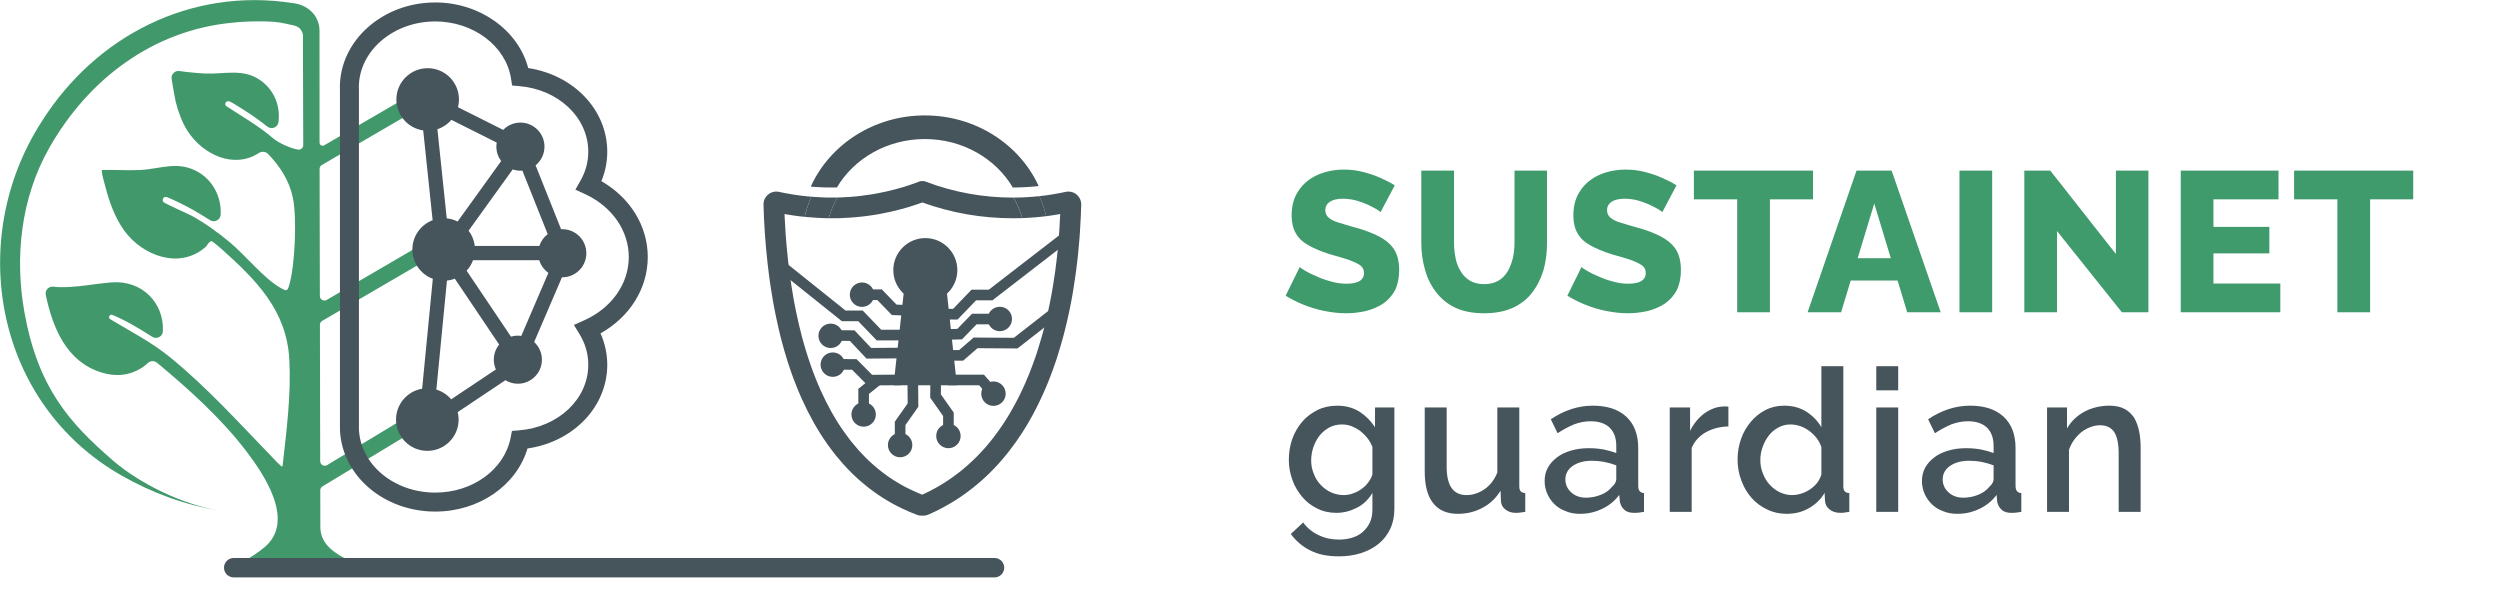 <?xml version="1.0" encoding="UTF-8" standalone="no"?>
<!-- Created with Inkscape (http://www.inkscape.org/) -->

<svg
   version="1.1"
   id="svg1"
   width="1202.492"
   height="289.907"
   viewBox="0 0 1202.492 289.907"
   xmlns="http://www.w3.org/2000/svg"
   xmlns:svg="http://www.w3.org/2000/svg">
  <defs
     id="defs1">
    <clipPath
       clipPathUnits="userSpaceOnUse"
       id="clipPath5">
      <path
         d="M 0,217.43 H 901.869 V 0.06 L 0,0.06 Z"
         transform="translate(-150.349,-69.209)"
         id="path5" />
    </clipPath>
  </defs>
  <g
     id="g1">
    <g
       id="group-MC1">
      <path
         id="path2"
         d="m 40.676,-45.796 c -1.441,-0.926 -3.164,-1.793 -5.109,-2.66 -1.945,-0.867 -4.031,-1.582 -6.258,-2.156 -2.238,-0.574 -4.535,-0.867 -6.984,-0.867 -3.387,0 -6.551,0.645 -9.434,1.875 -2.883,1.289 -5.191,3.164 -6.844,5.613 -1.723,2.449 -2.59,5.473 -2.59,9.07 0,2.52 0.504,4.688 1.512,6.41 0.938,1.723 2.449,3.164 4.535,4.324 2.016,1.148 4.605,2.227 7.699,3.234 2.379,0.645 4.535,1.301 6.41,1.875 1.805,0.645 3.316,1.289 4.395,2.016 1.078,0.715 1.582,1.723 1.582,2.953 0,1.219 -0.504,2.086 -1.512,2.801 -1.078,0.656 -2.66,1.008 -4.816,1.008 -1.945,0 -3.82,-0.281 -5.766,-0.855 -1.945,-0.504 -3.668,-1.16 -5.18,-1.875 -1.594,-0.645 -2.883,-1.301 -3.961,-1.945 -1.078,-0.645 -1.734,-1.078 -1.945,-1.371 l -5.109,10.371 c 2.016,1.219 4.242,2.379 6.621,3.316 2.379,0.938 4.898,1.723 7.559,2.227 2.59,0.504 5.109,0.797 7.629,0.797 2.449,0 4.828,-0.293 7.125,-0.797 2.238,-0.574 4.324,-1.441 6.199,-2.66 1.793,-1.23 3.234,-2.812 4.324,-4.828 1.008,-2.086 1.512,-4.465 1.512,-7.266 0,-3.176 -0.656,-5.695 -1.875,-7.57 -1.301,-1.934 -3.176,-3.445 -5.543,-4.676 -2.379,-1.219 -5.262,-2.297 -8.496,-3.164 -2.309,-0.645 -4.254,-1.23 -5.836,-1.734 -1.582,-0.434 -2.812,-1.078 -3.598,-1.723 -0.867,-0.727 -1.301,-1.582 -1.301,-2.742 0,-1.359 0.574,-2.367 1.664,-3.094 1.078,-0.715 2.66,-1.078 4.676,-1.078 1.512,0 3.094,0.211 4.605,0.574 1.512,0.434 2.953,0.938 4.254,1.512 1.219,0.574 2.297,1.16 3.234,1.664 0.867,0.574 1.371,0.926 1.512,1.078 z M 83.23,-1.582 c 2.812,-1.301 5.191,-3.094 6.984,-5.473 1.805,-2.309 3.176,-5.039 4.102,-8.062 0.867,-3.023 1.301,-6.34 1.301,-9.938 v -26.062 H 83.886 v 26.062 c 0,1.875 -0.223,3.738 -0.586,5.473 -0.422,1.793 -1.078,3.387 -1.863,4.816 -0.867,1.441 -2.016,2.602 -3.387,3.387 -1.371,0.797 -3.094,1.23 -5.109,1.23 -2.016,0 -3.75,-0.434 -5.121,-1.23 -1.359,-0.855 -2.52,-1.945 -3.305,-3.305 -0.867,-1.371 -1.512,-2.953 -1.875,-4.758 -0.363,-1.723 -0.574,-3.598 -0.574,-5.613 v -26.062 h -11.812 v 26.062 c 0,3.316 0.434,6.551 1.301,9.574 0.797,3.023 2.156,5.766 3.961,8.133 1.793,2.379 4.102,4.324 6.984,5.695 2.883,1.359 6.34,2.016 10.441,2.016 3.961,0 7.418,-0.656 10.289,-1.945 z m 59.109,-44.215 c -1.441,-0.926 -3.164,-1.793 -5.109,-2.66 -1.945,-0.867 -4.031,-1.582 -6.258,-2.156 -2.238,-0.574 -4.535,-0.867 -6.984,-0.867 -3.387,0 -6.551,0.645 -9.434,1.875 -2.883,1.289 -5.191,3.164 -6.844,5.613 -1.723,2.449 -2.59,5.473 -2.59,9.07 0,2.52 0.504,4.688 1.512,6.41 0.938,1.723 2.449,3.164 4.535,4.324 2.016,1.148 4.605,2.227 7.699,3.234 2.379,0.645 4.535,1.301 6.41,1.875 1.805,0.645 3.316,1.289 4.395,2.016 1.078,0.715 1.582,1.723 1.582,2.953 0,1.219 -0.504,2.086 -1.512,2.801 -1.078,0.656 -2.66,1.008 -4.816,1.008 -1.945,0 -3.82,-0.281 -5.766,-0.855 -1.945,-0.504 -3.668,-1.16 -5.18,-1.875 -1.594,-0.645 -2.883,-1.301 -3.961,-1.945 -1.078,-0.645 -1.734,-1.078 -1.945,-1.371 l -5.109,10.371 c 2.016,1.219 4.242,2.379 6.621,3.316 2.379,0.938 4.898,1.723 7.559,2.227 2.59,0.504 5.109,0.797 7.629,0.797 2.449,0 4.828,-0.293 7.125,-0.797 2.238,-0.574 4.324,-1.441 6.199,-2.66 1.793,-1.23 3.234,-2.812 4.324,-4.828 1.008,-2.086 1.512,-4.465 1.512,-7.266 0,-3.176 -0.656,-5.695 -1.875,-7.57 -1.301,-1.934 -3.176,-3.445 -5.543,-4.676 -2.379,-1.219 -5.262,-2.297 -8.496,-3.164 -2.309,-0.645 -4.254,-1.23 -5.836,-1.734 -1.582,-0.434 -2.812,-1.078 -3.598,-1.723 -0.867,-0.727 -1.301,-1.582 -1.301,-2.742 0,-1.359 0.574,-2.367 1.664,-3.094 1.078,-0.715 2.66,-1.078 4.676,-1.078 1.512,0 3.094,0.211 4.605,0.574 1.512,0.434 2.953,0.938 4.254,1.512 1.219,0.574 2.297,1.16 3.234,1.664 0.867,0.574 1.371,0.926 1.512,1.078 z m 49.257,-5.32 h -42.984 v 10.359 h 15.621 V 4.84375e-4 h 11.812 V -40.757 h 15.551 z M 189.645,4.84375e-4 h 12.094 L 205.196,-11.449 h 16.922 l 3.457,11.449 h 12.094 L 219.961,-51.117 h -12.668 z m 18.07,-19.512 5.977,-19.723 5.977,19.723 z M 256.242,4.84375e-4 V -51.117 H 244.442 V 4.84375e-4 Z m 46.802,0 h 9.574 V -51.117 h -11.73 v 30.094 l -23.684,-30.094 h -9.363 V 4.84375e-4 h 11.801 V -29.308 Z M 336.091,-10.371 v -10.863 h 20.168 v -9.586 h -20.168 v -9.938 h 23.473 V -51.117 H 324.29 V 4.84375e-4 h 35.93 V -10.371 Z m 72.079,-40.746 h -42.984 v 10.359 h 15.621 V 4.84375e-4 h 11.812 V -40.757 h 15.551 z m 0,0"
         style="fill:#3f9a6c;fill-opacity:1;fill-rule:nonzero;stroke:none"
         aria-label="SUSTAINET"
         transform="matrix(1.333,0,0,1.333,616.656,150.195)" />
      <path
         id="path3"
         d="m 27.07,-1.511 c 2.379,-1.219 4.172,-3.023 5.543,-5.332 v 5.766 c 0,1.945 -0.281,3.598 -0.938,4.969 -0.645,1.371 -1.582,2.52 -2.66,3.457 -1.078,0.938 -2.379,1.582 -3.82,2.016 -1.512,0.434 -3.023,0.645 -4.676,0.645 -2.59,0 -5.039,-0.504 -7.277,-1.582 C 10.945,7.348 9.07,5.836 7.629,3.821 L 3.164,7.993 c 1.875,2.52 4.184,4.535 6.984,5.906 2.742,1.441 6.199,2.156 10.371,2.156 2.812,0 5.473,-0.363 7.922,-1.148 2.449,-0.797 4.605,-1.875 6.41,-3.387 1.793,-1.441 3.164,-3.234 4.172,-5.332 1.008,-2.086 1.512,-4.535 1.512,-7.266 V -37.652 h -6.984 v 7.125 c -1.512,-2.309 -3.387,-4.172 -5.613,-5.613 -2.309,-1.441 -4.969,-2.168 -7.992,-2.168 -2.59,0 -4.969,0.504 -7.055,1.512 -2.168,1.09 -4.031,2.449 -5.543,4.184 -1.512,1.793 -2.742,3.809 -3.609,6.188 -0.855,2.379 -1.289,4.969 -1.289,7.629 0,2.52 0.434,4.969 1.289,7.277 0.797,2.309 2.027,4.324 3.539,6.117 1.512,1.805 3.305,3.176 5.391,4.184 2.098,1.078 4.465,1.582 6.984,1.582 2.59,0 5.039,-0.656 7.418,-1.875 z M 17.637,-7.054 C 16.195,-7.699 14.977,-8.636 13.899,-9.796 c -1.078,-1.078 -1.875,-2.438 -2.449,-3.961 -0.645,-1.512 -0.938,-3.094 -0.938,-4.816 0,-1.652 0.293,-3.246 0.797,-4.758 0.504,-1.512 1.289,-2.953 2.227,-4.172 0.938,-1.219 2.156,-2.156 3.527,-2.953 1.371,-0.715 2.883,-1.078 4.605,-1.078 1.09,0 2.238,0.211 3.316,0.574 1.078,0.434 2.156,1.008 3.164,1.734 0.938,0.715 1.805,1.582 2.59,2.52 0.797,1.008 1.371,2.086 1.875,3.305 v 9.867 c -0.281,1.008 -0.785,1.945 -1.441,2.812 -0.645,0.926 -1.441,1.723 -2.367,2.367 -0.938,0.727 -2.016,1.301 -3.105,1.664 -1.078,0.422 -2.227,0.645 -3.457,0.645 -1.652,0 -3.234,-0.363 -4.605,-1.008 z m 54.647,5.613 c 2.672,-1.371 4.898,-3.457 6.562,-6.188 l 0.141,3.738 c 0.07,1.23 0.574,2.238 1.582,3.023 1.008,0.797 2.227,1.23 3.668,1.23 0.504,0 1.008,0 1.512,-0.07 0.504,-0.082 1.23,-0.152 2.016,-0.293 V -6.773 c -0.785,-0.07 -1.359,-0.281 -1.652,-0.645 -0.363,-0.363 -0.504,-1.008 -0.504,-1.945 V -37.652 h -7.922 v 23.473 c -1.078,2.66 -2.66,4.676 -4.676,6.047 -2.016,1.359 -4.184,2.086 -6.41,2.086 -4.828,0 -7.195,-3.387 -7.195,-10.148 v -21.457 h -7.922 v 23.039 c 0,5.109 1.008,8.93 3.023,11.449 2.016,2.59 4.969,3.879 8.93,3.879 3.234,0 6.188,-0.715 8.848,-2.156 z m 43.21,0.363 c 2.438,-1.148 4.535,-2.812 6.188,-5.039 l 0.211,2.379 c 0.223,1.219 0.727,2.156 1.582,2.941 0.797,0.797 2.027,1.16 3.539,1.16 0.504,0 1.078,0 1.652,-0.07 0.504,-0.082 1.148,-0.152 1.945,-0.293 V -6.773 c -1.371,-0.07 -2.086,-0.926 -2.086,-2.59 V -22.968 c 0,-4.969 -1.441,-8.707 -4.324,-11.379 -2.883,-2.66 -6.914,-3.961 -12.094,-3.961 -5.262,0 -10.301,1.664 -15.129,4.898 l 2.449,5.039 c 2.098,-1.359 4.113,-2.449 6.047,-3.234 1.945,-0.727 3.891,-1.078 5.906,-1.078 2.953,0 5.262,0.785 6.844,2.297 1.582,1.582 2.379,3.75 2.379,6.551 v 2.602 c -1.371,-0.504 -2.953,-0.938 -4.688,-1.301 -1.723,-0.293 -3.457,-0.434 -5.25,-0.434 -2.379,0 -4.465,0.293 -6.41,0.867 -1.945,0.574 -3.668,1.371 -5.039,2.449 -1.441,1.078 -2.52,2.297 -3.316,3.738 -0.785,1.441 -1.148,3.023 -1.148,4.828 0,1.652 0.363,3.234 1.008,4.676 0.645,1.441 1.512,2.672 2.66,3.75 1.09,1.078 2.449,1.863 4.031,2.449 1.512,0.645 3.246,0.926 5.051,0.926 2.801,0 5.461,-0.574 7.992,-1.793 z m -11.168,-5.977 c -1.371,-1.23 -2.086,-2.812 -2.086,-4.676 0,-2.027 0.938,-3.68 2.73,-4.898 1.805,-1.23 4.113,-1.805 6.914,-1.805 1.441,0 2.953,0.141 4.465,0.434 1.512,0.293 2.883,0.715 4.254,1.219 v 4.969 c 0,0.938 -0.504,1.875 -1.512,2.742 -0.938,1.219 -2.309,2.227 -3.961,2.883 -1.734,0.715 -3.527,1.078 -5.473,1.078 -2.156,0 -3.961,-0.656 -5.332,-1.945 z m 56.739,-30.891 c -0.223,-0.07 -0.504,-0.07 -0.797,-0.07 -0.352,0 -0.715,0 -1.219,0 -2.379,0.141 -4.605,1.008 -6.703,2.52 -2.086,1.582 -3.809,3.668 -5.109,6.27 v -8.426 h -7.336 V 4.84375e-4 h 7.91 V -23.039 c 1.008,-2.449 2.742,-4.324 5.121,-5.684 2.367,-1.301 5.039,-2.016 8.133,-2.098 z m 29.013,36.645 c 2.379,-1.359 4.324,-3.164 5.695,-5.543 l 0.141,2.812 c 0.07,1.301 0.645,2.379 1.652,3.164 1.008,0.797 2.309,1.23 3.891,1.23 0.363,0 0.785,0 1.301,-0.07 0.504,-0.082 1.148,-0.152 1.934,-0.293 V -6.773 c -0.785,-0.07 -1.359,-0.281 -1.652,-0.645 -0.363,-0.363 -0.504,-1.008 -0.504,-1.945 V -52.558 h -7.922 v 22.031 c -1.289,-2.238 -3.094,-4.102 -5.402,-5.613 -2.297,-1.441 -4.969,-2.168 -7.992,-2.168 -2.438,0 -4.676,0.504 -6.691,1.512 -2.086,1.09 -3.82,2.449 -5.332,4.254 -1.512,1.805 -2.73,3.82 -3.527,6.117 -0.855,2.379 -1.289,4.828 -1.289,7.488 0,2.742 0.434,5.262 1.359,7.629 0.867,2.379 2.098,4.465 3.68,6.27 1.582,1.805 3.457,3.164 5.613,4.172 2.156,1.078 4.535,1.582 7.055,1.582 2.953,0 5.613,-0.645 7.992,-2.016 z m -10.441,-5.754 c -1.359,-0.645 -2.59,-1.582 -3.668,-2.742 -1.078,-1.148 -1.875,-2.52 -2.449,-4.031 -0.645,-1.512 -0.938,-3.164 -0.938,-4.887 0,-1.664 0.293,-3.246 0.867,-4.758 0.504,-1.512 1.289,-2.883 2.227,-4.102 0.938,-1.23 2.098,-2.156 3.457,-2.883 1.301,-0.715 2.742,-1.078 4.324,-1.078 1.148,0 2.309,0.211 3.457,0.574 1.078,0.363 2.156,0.938 3.164,1.652 1.008,0.727 1.945,1.594 2.742,2.602 0.785,1.008 1.359,2.086 1.793,3.305 v 9.867 c -0.281,1.078 -0.785,2.016 -1.441,2.953 -0.715,0.938 -1.582,1.723 -2.52,2.379 -0.938,0.645 -2.016,1.219 -3.164,1.582 -1.148,0.352 -2.309,0.574 -3.457,0.574 -1.582,0 -3.023,-0.363 -4.395,-1.008 z M 222.331,4.84375e-4 V -37.652 h -7.91 V 4.84375e-4 Z m 0,-43.852 v -8.707 h -7.91 v 8.707 z m 29.314,42.773 c 2.438,-1.148 4.535,-2.812 6.188,-5.039 l 0.211,2.379 c 0.223,1.219 0.727,2.156 1.582,2.941 0.797,0.797 2.027,1.16 3.539,1.16 0.504,0 1.078,0 1.652,-0.07 0.504,-0.082 1.148,-0.152 1.945,-0.293 V -6.773 c -1.371,-0.07 -2.086,-0.926 -2.086,-2.59 V -22.968 c 0,-4.969 -1.441,-8.707 -4.324,-11.379 -2.883,-2.66 -6.914,-3.961 -12.094,-3.961 -5.262,0 -10.301,1.664 -15.129,4.898 l 2.449,5.039 c 2.098,-1.359 4.113,-2.449 6.047,-3.234 1.945,-0.727 3.891,-1.078 5.906,-1.078 2.953,0 5.262,0.785 6.844,2.297 1.582,1.582 2.379,3.75 2.379,6.551 v 2.602 c -1.371,-0.504 -2.953,-0.938 -4.688,-1.301 -1.723,-0.293 -3.457,-0.434 -5.25,-0.434 -2.379,0 -4.465,0.293 -6.41,0.867 -1.945,0.574 -3.668,1.371 -5.039,2.449 -1.441,1.078 -2.52,2.297 -3.316,3.738 -0.785,1.441 -1.148,3.023 -1.148,4.828 0,1.652 0.363,3.234 1.008,4.676 0.645,1.441 1.512,2.672 2.66,3.75 1.09,1.078 2.449,1.863 4.031,2.449 1.512,0.645 3.246,0.926 5.051,0.926 2.801,0 5.461,-0.574 7.992,-1.793 z m -11.168,-5.977 c -1.371,-1.23 -2.086,-2.812 -2.086,-4.676 0,-2.027 0.938,-3.68 2.73,-4.898 1.805,-1.23 4.113,-1.805 6.914,-1.805 1.441,0 2.953,0.141 4.465,0.434 1.512,0.293 2.883,0.715 4.254,1.219 v 4.969 c 0,0.938 -0.504,1.875 -1.512,2.742 -0.938,1.219 -2.309,2.227 -3.961,2.883 -1.734,0.715 -3.527,1.078 -5.473,1.078 -2.156,0 -3.961,-0.656 -5.332,-1.945 z m 69.337,-15.914 c 0,-2.086 -0.141,-4.031 -0.504,-5.906 -0.363,-1.793 -0.938,-3.457 -1.723,-4.898 -0.867,-1.359 -2.016,-2.52 -3.457,-3.305 -1.441,-0.797 -3.316,-1.23 -5.543,-1.23 -3.316,0 -6.34,0.727 -9.082,2.168 -2.73,1.512 -4.816,3.527 -6.258,6.047 v -7.559 h -7.195 V 4.84375e-4 h 7.91 V -22.394 c 0.434,-1.289 1.09,-2.52 1.875,-3.598 0.797,-1.078 1.652,-2.016 2.66,-2.812 1.008,-0.785 2.098,-1.359 3.246,-1.793 1.148,-0.434 2.309,-0.645 3.457,-0.645 2.227,0 3.891,0.785 5.039,2.367 1.078,1.664 1.652,4.254 1.652,7.781 V 4.84375e-4 h 7.922 z m 0,0"
         style="fill:#46545c;fill-opacity:1;fill-rule:nonzero;stroke:none"
         aria-label="guardian"
         transform="matrix(1.333,0,0,1.333,616.656,246.195)" />
      <path
         id="path4"
         d="m 0,0 -32.352,-19.561 c -1.094,-0.661 -2.49,0.124 -2.493,1.402 l -0.102,49.203 c -10e-4,0.586 0.31,1.127 0.815,1.422 l 46.964,27.401 c 0.784,0.457 1.048,1.463 0.591,2.247 l -1.221,2.094 c -0.457,0.783 -1.463,1.048 -2.247,0.591 L -32.498,40.03 c -1.094,-0.638 -2.467,0.149 -2.47,1.415 l -0.095,45.862 c -10e-4,0.586 0.31,1.129 0.817,1.423 l 38.501,22.399 c 0.784,0.456 1.05,1.461 0.594,2.245 L 3.63,115.47 c -0.457,0.784 -1.462,1.049 -2.246,0.593 L -33.409,95.822 c -0.741,-0.431 -1.67,0.104 -1.67,0.961 l -0.013,38.921 c -0.012,0.533 0.04,1.089 0.005,1.669 -0.139,5.446 -4.459,9.272 -9.719,9.771 -36.536,5.713 -71.018,-11.689 -90.648,-42.924 -27.299,-42.487 -16.77,-101.677 29.09,-127.643 10.944,-6.197 22.867,-10.641 35.275,-12.535 -13.419,2.049 -29.003,9.815 -38.48,17.997 -15.948,13.767 -27.159,26.435 -32.023,53.666 -3.5,19.596 -1.351,41.054 9.001,59.222 14.126,24.881 37.477,42.389 65.963,45.134 4.04,0.458 8.095,0.534 12.161,0.461 4.616,-0.118 5.824,-0.505 10.234,-1.476 0.146,-0.028 0.694,-0.198 0.896,-0.299 1.634,-0.739 2.486,-2.479 2.275,-4.249 l -0.023,-0.782 0.115,-37.822 c 0.003,-1.048 -0.963,-1.825 -1.99,-1.615 -3.984,0.814 -7.693,3.032 -9.034,4.194 -5.002,4.334 -11.186,7.832 -16.714,11.475 -0.172,0.114 -0.309,0.283 -0.357,0.485 -0.169,0.726 0.357,1.367 1.201,1.316 0.904,-0.056 8.094,-4.867 9.391,-5.767 1.567,-1.088 3.064,-2.269 4.577,-3.427 1.513,-1.16 3.745,-0.261 3.99,1.63 0.738,5.715 -1.443,11.387 -6.279,14.933 -6.272,4.599 -13.024,2.313 -20.231,2.605 -2.135,0.087 -4.678,0.366 -6.837,0.586 -0.786,0.079 -1.579,0.186 -2.372,0.31 -1.654,0.258 -3.087,-1.167 -2.843,-2.823 0.481,-3.258 1.359,-7.782 1.498,-8.341 0.887,-3.562 2.301,-7.451 4.309,-10.535 5.545,-8.513 16.715,-13.728 25.694,-7.859 0.992,0.649 2.448,0.535 3.271,-0.319 4.321,-4.479 7.659,-9.564 8.981,-15.822 1.521,-7.202 0.78,-24.675 -1.371,-31.749 -0.681,-2.239 -1.171,-1.818 -2.961,-0.844 -5.916,3.216 -12.835,11.835 -18.361,16.465 -4.048,3.392 -9.166,7.086 -13.8,9.609 -1.455,0.792 -10.035,4.483 -10.334,5.087 -0.369,0.744 0.034,1.644 0.876,1.722 0.859,0.078 7.336,-3.281 8.601,-3.955 2.57,-1.368 5.024,-2.939 7.504,-4.459 1.61,-0.986 3.698,0.118 3.796,2.004 0.321,6.131 -2.615,12.214 -8.089,15.372 -7.308,4.215 -13.366,1.146 -20.962,0.739 -4.406,-0.236 -8.995,0.168 -13.422,-0.001 -0.428,-0.062 -0.455,0.169 -0.423,-0.428 0.071,-1.354 0.859,-3.91 1.226,-5.345 1.429,-5.578 3.451,-11.314 6.823,-16.014 6.569,-9.155 20.128,-14.283 29.49,-5.902 0.578,0.517 1.26,2.223 2.227,1.963 0.255,-0.068 2.908,-2.282 3.346,-2.675 12.47,-11.185 23.59,-22.132 24.558,-39.957 0.694,-12.774 -1.022,-25.762 -2.434,-38.412 -0.369,-0.493 -0.411,-0.094 -0.718,0.147 -0.981,0.774 -2.234,2.189 -3.147,3.133 -12.06,12.463 -23.441,25.129 -36.968,36.111 -6.582,5.345 -14.13,9.191 -21.36,13.551 -0.908,0.547 -0.214,1.946 0.768,1.546 4.875,-1.983 9.786,-4.974 14.384,-7.896 1.61,-1.024 3.75,0.056 3.846,1.961 0.51,10.194 -7.463,18.516 -18.465,17.675 -6.508,-0.498 -12.257,-1.886 -19.144,-1.722 -0.617,0.015 -1.251,0.093 -1.893,0.174 -1.702,0.214 -3.115,-1.322 -2.756,-3 2.524,-11.819 7.367,-23.913 19.875,-27.907 5.247,-1.676 10.291,-1.274 14.941,1.735 0.765,0.496 1.431,1.088 2.102,1.673 0.924,0.806 2.298,0.821 3.24,0.036 11.433,-9.527 22.961,-19.848 32.005,-31.658 6.72,-8.775 17.917,-25.361 6.866,-34.818 -2.277,-1.948 -4.996,-3.604 -7.647,-5.325 -2.184,-1.418 -1.179,-4.808 1.424,-4.808 h 35.994 c 2.721,0 3.624,3.648 1.214,4.912 -5.21,2.731 -10.737,5.709 -10.931,12.15 l -0.028,13.533 c -10e-4,0.576 0.299,1.111 0.793,1.409 L 2.954,-4.885 c 0.777,0.469 1.025,1.479 0.556,2.255 L 2.256,-0.555 C 1.786,0.221 0.776,0.47 0,0"
         style="fill:#41996b;fill-opacity:1;fill-rule:nonzero;stroke:none"
         transform="matrix(1.333,0,0,-1.333,200.465,197.628)"
         clip-path="url(#clipPath5)" />
      <path
         id="path6"
         d="m 0,0 c -0.406,0.059 -0.818,0.099 -1.24,0.099 -0.864,0 -1.697,-0.13 -2.485,-0.365 l -16.004,23.789 c 1.006,1.087 1.797,2.37 2.315,3.789 H 6.482 C 7.045,25.448 8.22,23.853 9.771,22.75 Z m -9.169,-12.108 -16.13,-10.782 c -1.391,1.638 -3.239,2.874 -5.349,3.509 l 3.82,39.33 c 0.995,0.104 1.946,0.346 2.846,0.691 L -7.991,-3.13 c -1.206,-1.49 -1.93,-3.386 -1.93,-5.452 0,-1.257 0.272,-2.447 0.752,-3.526 z m -16.054,90.062 16.36,-8.2 c -0.082,-0.477 -0.133,-0.965 -0.133,-1.466 0,-1.95 0.65,-3.743 1.735,-5.192 L -22.975,41.274 c -1.204,0.602 -2.525,1.003 -3.926,1.14 l -3.372,32.163 c 1.983,0.648 3.721,1.83 5.05,3.377 z M -3.105,60.073 c 0.877,-0.297 1.813,-0.466 2.79,-0.466 0.237,0 0.471,0.017 0.704,0.036 L 9.53,36.719 C 8.129,35.649 7.06,34.169 6.515,32.45 h -23.312 c -0.231,2.065 -1.025,3.956 -2.217,5.53 z M 14.79,38.506 c -0.146,0 -0.288,-0.014 -0.432,-0.022 l -9.2,23.069 c 1.956,1.592 3.208,4.017 3.208,6.735 0,4.795 -3.887,8.681 -8.681,8.681 -2.442,0 -4.644,-1.011 -6.222,-2.633 l -16.315,8.178 c 0.228,0.895 0.363,1.827 0.363,2.793 0,6.236 -5.056,11.292 -11.292,11.292 -6.237,0 -11.293,-5.056 -11.293,-11.292 0,-5.687 4.209,-10.379 9.68,-11.164 l 3.397,-32.409 c -4.267,-1.612 -7.308,-5.724 -7.308,-10.556 0,-4.858 3.074,-8.987 7.378,-10.58 l -3.853,-39.666 c -5.342,-0.896 -9.416,-5.528 -9.416,-11.124 0,-6.236 5.055,-11.292 11.292,-11.292 6.236,0 11.292,5.056 11.292,11.292 0,0.93 -0.125,1.828 -0.337,2.692 l 17.21,11.504 c 1.313,-0.799 2.849,-1.267 4.499,-1.267 4.794,0 8.681,3.887 8.681,8.681 0,2.522 -1.082,4.785 -2.799,6.371 L 14.676,21.15 c 0.038,-10e-4 0.076,-0.006 0.114,-0.006 4.795,0 8.681,3.887 8.681,8.681 0,4.795 -3.886,8.681 -8.681,8.681"
         style="fill:#46545c;fill-opacity:1;fill-rule:nonzero;stroke:none"
         transform="matrix(1.333,0,0,-1.333,250.741,161.564)" />
      <path
         id="path7"
         d="m 0,0 -3.568,-1.584 2.034,-3.332 c 2.094,-3.431 3.156,-7.146 3.156,-11.039 0,-12.336 -10.73,-22.51 -24.958,-23.668 l -2.575,-0.21 -0.506,-2.533 c -2.284,-11.428 -13.71,-19.723 -27.168,-19.723 -14.839,0 -26.94,10.009 -27.547,22.768 l -0.003,0.063 c -0.012,0.275 -0.012,1.621 0,1.895 l 0.004,0.078 V 83.039 l -0.004,0.156 c -0.014,0.314 -0.028,0.629 -0.028,0.947 0,13.112 12.371,23.779 27.578,23.779 13.685,0 25.425,-8.805 27.308,-20.481 l 0.425,-2.639 2.663,-0.229 C -9.044,83.356 1.622,73.185 1.622,60.913 1.622,57.261 0.678,53.748 -1.184,50.476 L -3.032,47.227 0.365,45.668 C 10.154,41.176 16.236,32.458 16.236,22.916 16.236,13.224 10.015,4.443 0,0 Z m 23.087,22.916 c 0,11.174 -6.332,21.395 -16.742,27.372 1.414,3.387 2.128,6.947 2.128,10.625 0,15.087 -12.094,27.684 -28.528,30.183 -3.578,13.665 -17.505,23.676 -33.53,23.676 -18.984,0 -34.429,-13.741 -34.429,-30.63 0,-0.396 0.014,-0.789 0.032,-1.181 V -37.144 c -0.018,-0.557 -0.017,-1.981 0.002,-2.413 l 0.003,-0.071 c 0.783,-16.437 15.89,-29.312 34.392,-29.312 15.76,0 29.33,9.433 33.276,22.767 16.574,2.405 28.782,15.028 28.782,30.218 0,3.882 -0.834,7.738 -2.433,11.324 10.601,5.947 17.047,16.226 17.047,27.547"
         style="fill:#46545c;fill-opacity:1;fill-rule:nonzero;stroke:none"
         transform="matrix(1.333,0,0,-1.333,280.797,154.171)" />
      <path
         id="path8"
         d="M 0,0 H 274.526 Z"
         style="fill:none;stroke:#46545c;stroke-width:7;stroke-linecap:round;stroke-linejoin:round;stroke-miterlimit:10;stroke-dasharray:none;stroke-opacity:1"
         transform="matrix(1.333,0,0,-1.333,112.413,273.055)" />
      <path
         id="path9"
         d="m 0,0 c -18.474,0 -34.372,-10.616 -41.159,-25.697 0.654,-0.055 1.243,-0.1 1.806,-0.127 0.581,-0.037 1.116,-0.064 1.66,-0.091 0.617,-0.036 1.189,-0.054 1.761,-0.072 1.379,-0.028 2.55,-0.028 3.784,-0.01 0.145,0 0.29,0.01 0.426,0.01 6.143,10.389 18.057,17.458 31.722,17.458 13.684,0 25.607,-7.078 31.741,-17.486 0.744,0 1.479,0.009 2.214,0.037 0.499,0.009 0.961,0.027 1.406,0.054 0.635,0.036 1.171,0.063 1.715,0.091 0.662,0.036 1.243,0.081 1.824,0.127 l 0.109,0.009 c 0.571,0.054 1.143,0.1 1.715,0.172 l 0.136,0.009 c 0.072,0.009 0.136,0.018 0.209,0.028 C 34.236,-10.517 18.402,0 0,0"
         style="fill:#46545c;fill-opacity:1;fill-rule:nonzero;stroke:none"
         transform="matrix(1.333,0,0,-1.333,444.845,55.513)" />
      <path
         id="path10"
         d="M 0,0 -0.08,-0.034 0.012,-0.127 0,0"
         style="fill:#46545c;fill-opacity:1;fill-rule:nonzero;stroke:none"
         transform="matrix(1.333,0,0,-1.333,518.095,87.684)" />
      <path
         id="path11"
         d="m 0,0 c 0.518,0.009 1.017,0.018 1.488,0.036 1.153,0.037 2.332,0.1 3.585,0.191 0.408,0.027 0.816,0.054 1.216,0.1 0.054,0 0.118,0 0.181,0.009 0.408,0.027 0.817,0.063 1.225,0.118 0.426,0.036 0.844,0.081 1.261,0.127 1.488,0.163 2.949,0.363 4.31,0.58 0.518,0.082 1.035,0.164 1.579,0.254 l 0.49,0.091 c 0.272,0.055 0.536,0.1 0.772,0.145 2.259,0.427 4.491,0.926 6.832,1.543 0.799,0.209 1.561,0.426 2.278,0.635 l 0.862,0.254 c 1.606,0.49 3.185,1.017 4.8,1.597 10.453,-3.784 21.441,-5.698 32.702,-5.698 0.88,0 1.742,0.009 2.559,0.036 0.263,0 0.535,0.009 0.789,0.018 -0.744,2.605 -1.824,5.091 -3.185,7.404 h -0.163 c -10.825,0 -21.378,1.924 -31.377,5.708 l -0.645,0.236 H 30.198 L 29.563,13.148 C 27.657,12.431 25.825,11.805 23.946,11.233 23.765,11.179 23.583,11.134 23.393,11.07 L 23.121,10.997 C 22.458,10.798 21.769,10.607 21.043,10.417 18.874,9.845 16.814,9.373 14.709,8.983 14.482,8.938 14.246,8.901 14.001,8.856 L 13.52,8.765 C 13.085,8.693 12.622,8.611 12.132,8.538 10.844,8.339 9.492,8.148 8.121,7.994 7.749,7.958 7.368,7.912 6.987,7.876 L 6.878,7.867 C 6.552,7.831 6.225,7.803 5.889,7.776 L 5.762,7.767 C 5.69,7.767 5.617,7.758 5.554,7.749 5.218,7.722 4.882,7.695 4.537,7.667 3.385,7.586 2.314,7.531 1.225,7.495 0.917,7.486 0.599,7.477 0.282,7.468 -1.098,5.127 -2.186,2.622 -2.93,-0.009 -1.969,-0.018 -1.016,-0.009 0,0 Z M 86.529,8.548 C 85.449,9.446 84.024,9.8 82.591,9.509 81.919,9.364 81.248,9.228 80.576,9.092 L 80.104,9.001 C 79.996,8.983 79.887,8.965 79.778,8.947 L 79.56,8.91 C 79.133,8.82 78.716,8.747 78.281,8.684 L 78.099,8.647 C 77.791,8.593 77.491,8.548 77.183,8.502 L 77.074,8.484 C 76.566,8.393 76.048,8.33 75.477,8.248 74.96,8.175 74.433,8.112 73.916,8.058 L 73.653,8.03 c -0.191,-0.027 -0.39,-0.045 -0.581,-0.063 1.053,-2.314 1.897,-4.728 2.495,-7.232 0.318,0.036 0.617,0.082 0.908,0.118 0.608,0.082 1.225,0.163 1.824,0.272 0.381,0.055 0.771,0.109 1.152,0.182 0.39,0.063 0.78,0.127 1.171,0.208 -0.082,-1.978 -0.191,-3.965 -0.327,-5.934 l -0.036,-0.517 c -0.018,-0.291 -0.037,-0.59 -0.064,-0.88 l -0.009,-0.146 c -0.018,-0.308 -0.045,-0.617 -0.073,-0.934 -0.127,-1.661 -0.281,-3.358 -0.444,-5.045 l -0.218,-1.996 c -0.1,-0.917 -0.209,-1.861 -0.336,-2.832 -0.081,-0.653 -0.163,-1.315 -0.254,-1.978 l -0.027,-0.199 c -0.254,-1.86 -0.499,-3.548 -0.771,-5.154 l -0.037,-0.2 c -0.108,-0.717 -0.226,-1.434 -0.362,-2.178 -0.109,-0.608 -0.218,-1.216 -0.336,-1.815 l -0.064,-0.344 c -0.127,-0.681 -0.254,-1.361 -0.408,-2.078 -0.145,-0.744 -0.299,-1.497 -0.481,-2.296 -0.118,-0.581 -0.245,-1.152 -0.39,-1.787 -0.245,-1.098 -0.517,-2.269 -0.862,-3.603 -0.173,-0.698 -0.354,-1.388 -0.554,-2.159 l -0.072,-0.236 c -0.2,-0.79 -0.418,-1.57 -0.663,-2.387 -0.408,-1.442 -0.853,-2.903 -1.324,-4.373 -0.091,-0.291 -0.182,-0.581 -0.282,-0.871 l -0.063,-0.218 c -0.118,-0.354 -0.236,-0.708 -0.372,-1.098 -0.654,-1.915 -1.325,-3.739 -2.024,-5.517 -0.127,-0.345 -0.263,-0.69 -0.435,-1.089 -0.1,-0.263 -0.209,-0.517 -0.318,-0.78 l -0.154,-0.363 c -0.254,-0.653 -0.535,-1.298 -0.844,-1.996 -0.39,-0.908 -0.771,-1.734 -1.161,-2.532 l -0.046,-0.109 c -0.163,-0.363 -0.345,-0.726 -0.544,-1.143 -0.263,-0.563 -0.536,-1.107 -0.817,-1.652 l -0.054,-0.099 c -0.273,-0.545 -0.545,-1.089 -0.89,-1.697 -0.181,-0.363 -0.372,-0.717 -0.608,-1.135 -0.462,-0.852 -0.907,-1.642 -1.397,-2.459 -0.172,-0.281 -0.336,-0.562 -0.508,-0.852 l -0.054,-0.082 c -0.291,-0.499 -0.599,-0.989 -0.917,-1.479 l -0.063,-0.1 c -0.137,-0.218 -0.282,-0.445 -0.427,-0.671 l -0.136,-0.218 c -1.334,-2.042 -2.713,-3.975 -4.138,-5.789 -0.227,-0.291 -0.453,-0.59 -0.744,-0.935 -1.742,-2.16 -3.566,-4.183 -5.435,-6.025 -0.426,-0.427 -0.862,-0.853 -1.334,-1.288 -0.998,-0.935 -2.014,-1.833 -3.03,-2.668 l -0.109,-0.091 c -0.109,-0.1 -0.218,-0.2 -0.327,-0.29 l -0.472,-0.372 c -0.082,-0.073 -0.163,-0.136 -0.245,-0.2 l -0.118,-0.091 c -0.199,-0.163 -0.408,-0.326 -0.617,-0.481 l -0.118,-0.09 c -0.553,-0.436 -1.116,-0.853 -1.688,-1.253 l -0.108,-0.081 c -0.209,-0.164 -0.418,-0.3 -0.699,-0.499 -0.408,-0.282 -0.826,-0.572 -1.298,-0.88 -0.58,-0.391 -1.17,-0.763 -1.769,-1.135 l -0.39,-0.227 c -0.445,-0.281 -0.899,-0.553 -1.361,-0.807 l -0.109,-0.064 c -0.118,-0.063 -0.236,-0.136 -0.363,-0.199 l -0.154,-0.082 c -0.5,-0.281 -0.99,-0.553 -1.489,-0.807 l -0.39,-0.209 c -0.653,-0.345 -1.315,-0.672 -2.041,-1.007 -0.336,-0.164 -0.681,-0.327 -1.017,-0.481 -0.335,0.136 -0.662,0.263 -0.989,0.408 l -0.09,0.036 c -0.3,0.118 -0.599,0.245 -0.89,0.381 l -0.109,0.046 c -0.825,0.354 -1.542,0.671 -2.259,1.034 -0.417,0.191 -0.826,0.399 -1.234,0.617 l -0.445,0.218 c -0.363,0.191 -0.716,0.381 -1.07,0.59 l -0.418,0.227 c -0.444,0.245 -0.862,0.49 -1.279,0.753 l -0.581,0.354 -0.027,0.009 c -0.254,0.154 -0.508,0.308 -0.762,0.472 l -0.436,0.281 c -0.317,0.19 -0.626,0.399 -0.998,0.653 l -0.1,0.064 c -0.09,0.063 -0.181,0.118 -0.272,0.19 l -0.2,0.136 c -0.163,0.109 -0.335,0.236 -0.499,0.354 l -0.263,0.191 c -0.163,0.109 -0.317,0.218 -0.472,0.345 l -0.19,0.145 c -0.272,0.181 -0.536,0.39 -0.799,0.599 l -0.308,0.245 -0.064,0.036 c -0.317,0.245 -0.644,0.508 -0.989,0.78 -0.562,0.454 -1.116,0.926 -1.715,1.452 -0.299,0.245 -0.59,0.517 -0.934,0.835 -0.418,0.363 -0.808,0.735 -1.225,1.134 -0.4,0.39 -0.781,0.781 -1.198,1.198 -0.753,0.753 -1.524,1.57 -2.278,2.423 -0.762,0.862 -1.488,1.715 -2.186,2.586 -0.273,0.326 -0.536,0.653 -0.799,0.998 -0.753,0.962 -1.524,2.014 -2.332,3.167 -0.281,0.399 -0.553,0.798 -0.844,1.234 -0.317,0.471 -0.626,0.943 -0.934,1.424 -0.363,0.572 -0.726,1.153 -1.116,1.806 -0.227,0.354 -0.436,0.708 -0.681,1.143 -0.236,0.39 -0.463,0.79 -0.69,1.189 l -0.127,0.227 c -1.343,2.413 -2.622,4.963 -3.802,7.595 -0.045,0.108 -0.09,0.208 -0.145,0.299 -0.299,0.681 -0.599,1.361 -0.898,2.105 -0.281,0.626 -0.535,1.261 -0.799,1.951 -0.353,0.889 -0.707,1.769 -1.034,2.659 l -0.045,0.136 c -0.263,0.717 -0.527,1.424 -0.781,2.177 l -0.09,0.255 c -0.255,0.725 -0.5,1.46 -0.735,2.195 -0.264,0.781 -0.509,1.561 -0.754,2.387 -0.235,0.762 -0.462,1.524 -0.68,2.277 l -0.073,0.236 c -0.217,0.753 -0.426,1.516 -0.635,2.296 -0.417,1.533 -0.826,3.14 -1.216,4.827 -0.372,1.57 -0.726,3.176 -1.061,4.828 -0.164,0.753 -0.309,1.497 -0.445,2.25 l -0.027,0.118 c -0.136,0.689 -0.254,1.361 -0.381,2.032 -0.3,1.688 -0.572,3.349 -0.826,5.018 -0.136,0.826 -0.254,1.634 -0.363,2.441 l -0.027,0.163 c -0.1,0.745 -0.209,1.489 -0.3,2.278 -0.326,2.45 -0.608,5.009 -0.88,7.858 -0.045,0.417 -0.082,0.835 -0.118,1.243 l -0.063,0.726 c -0.073,0.817 -0.127,1.624 -0.191,2.423 l -0.036,0.39 c -0.055,0.735 -0.109,1.47 -0.154,2.205 -0.137,2.005 -0.245,3.983 -0.327,5.934 0.39,-0.081 0.78,-0.145 1.17,-0.208 0.382,-0.073 0.763,-0.127 1.144,-0.182 0.608,-0.109 1.225,-0.19 1.769,-0.263 0.635,-0.091 1.28,-0.163 1.915,-0.236 l 0.072,-0.009 c 0.409,-0.045 0.817,-0.1 1.18,-0.127 0.581,2.513 1.406,4.945 2.45,7.268 -0.481,0.036 -0.989,0.091 -1.543,0.145 -0.399,0.027 -0.798,0.082 -1.225,0.127 l -0.09,0.009 c -0.563,0.073 -1.135,0.136 -1.761,0.218 -0.508,0.073 -1.025,0.136 -1.533,0.227 l -0.109,0.018 c -0.309,0.046 -0.617,0.091 -0.917,0.145 l -0.19,0.037 c -0.427,0.063 -0.844,0.136 -1.27,0.226 l -0.218,0.037 c -0.109,0.018 -0.218,0.036 -0.327,0.054 l -0.218,0.046 c -0.063,0.009 -0.109,0.018 -0.136,0.018 l -0.127,0.027 c -0.671,0.136 -1.334,0.272 -2.05,0.426 -1.407,0.291 -2.832,-0.072 -3.92,-0.998 -1.089,-0.907 -1.688,-2.25 -1.643,-3.638 0.073,-3.149 0.227,-6.452 0.454,-9.782 0.045,-0.762 0.1,-1.542 0.163,-2.323 l 0.037,-0.363 c 0.063,-0.816 0.127,-1.651 0.199,-2.513 l 0.064,-0.717 c 0.036,-0.454 0.081,-0.907 0.127,-1.334 0.272,-2.903 0.571,-5.553 0.898,-8.03 0.091,-0.799 0.2,-1.597 0.318,-2.405 l 0.018,-0.172 c 0.127,-0.844 0.245,-1.697 0.381,-2.541 0.263,-1.715 0.544,-3.43 0.862,-5.181 0.127,-0.726 0.263,-1.452 0.417,-2.232 0.155,-0.817 0.309,-1.634 0.472,-2.387 0.336,-1.679 0.717,-3.375 1.107,-5.009 0.399,-1.742 0.826,-3.457 1.27,-5.063 0.209,-0.78 0.427,-1.57 0.663,-2.404 0.027,-0.1 0.063,-0.2 0.091,-0.3 0.226,-0.789 0.462,-1.57 0.689,-2.314 0.254,-0.853 0.526,-1.706 0.808,-2.559 0.263,-0.798 0.526,-1.587 0.807,-2.368 l 0.064,-0.218 c 0.263,-0.762 0.544,-1.515 0.817,-2.277 l 0.054,-0.145 c 0.354,-0.962 0.735,-1.915 1.089,-2.795 0.281,-0.735 0.581,-1.47 0.871,-2.151 0.327,-0.798 0.68,-1.597 1.034,-2.395 l 0.146,-0.318 0.018,-0.018 c 1.243,-2.767 2.595,-5.453 4.019,-8.003 l 0.127,-0.227 c 0.264,-0.472 0.536,-0.953 0.772,-1.343 0.263,-0.453 0.517,-0.898 0.753,-1.27 0.39,-0.635 0.789,-1.279 1.179,-1.896 0.336,-0.527 0.672,-1.044 1.053,-1.607 0.309,-0.462 0.617,-0.916 0.916,-1.333 0.853,-1.225 1.715,-2.396 2.541,-3.449 0.3,-0.39 0.608,-0.78 0.889,-1.125 0.754,-0.925 1.561,-1.887 2.405,-2.831 0.853,-0.962 1.724,-1.887 2.55,-2.713 0.444,-0.453 0.88,-0.898 1.315,-1.316 0.481,-0.462 0.971,-0.916 1.416,-1.315 0.372,-0.345 0.753,-0.69 1.071,-0.953 0.707,-0.626 1.343,-1.152 1.914,-1.606 0.363,-0.299 0.726,-0.59 1.089,-0.871 0.136,-0.118 0.291,-0.236 0.445,-0.336 0.299,-0.236 0.599,-0.463 0.907,-0.68 0.254,-0.209 0.517,-0.391 0.753,-0.563 l 0.209,-0.136 c 0.218,-0.163 0.435,-0.318 0.653,-0.463 0.182,-0.136 0.354,-0.254 0.536,-0.372 l 0.036,-0.018 c 0.399,-0.281 0.798,-0.544 1.207,-0.799 0.145,-0.099 0.281,-0.181 0.417,-0.263 0.418,-0.272 0.826,-0.526 1.252,-0.78 0.109,-0.073 0.245,-0.154 0.418,-0.245 0.426,-0.263 0.853,-0.517 1.297,-0.762 0.145,-0.082 0.3,-0.173 0.463,-0.245 0.408,-0.236 0.826,-0.463 1.243,-0.681 0.173,-0.091 0.336,-0.172 0.499,-0.254 0.49,-0.254 0.971,-0.499 1.407,-0.699 0.771,-0.381 1.597,-0.762 2.54,-1.161 0.372,-0.172 0.754,-0.336 1.144,-0.49 0.626,-0.272 1.27,-0.517 1.951,-0.771 0.807,-0.291 1.352,-0.318 1.96,-0.318 0.562,-0.018 1.261,-0.009 2.214,0.39 l 0.09,0.037 c 0.663,0.29 1.325,0.589 1.915,0.871 0.753,0.354 1.488,0.717 2.223,1.107 0.163,0.072 0.327,0.163 0.49,0.254 0.535,0.281 1.062,0.562 1.588,0.862 0.218,0.118 0.444,0.245 0.671,0.381 0.536,0.299 1.062,0.608 1.588,0.935 0.091,0.045 0.191,0.108 0.318,0.19 l 0.082,0.045 c 0.698,0.427 1.379,0.862 1.996,1.271 0.499,0.326 0.989,0.662 1.442,0.989 0.309,0.209 0.627,0.426 0.926,0.653 0.699,0.499 1.316,0.962 1.887,1.416 0.3,0.208 0.581,0.435 0.862,0.662 0.146,0.109 0.273,0.218 0.409,0.327 0.072,0.054 0.145,0.118 0.217,0.181 0.245,0.191 0.49,0.39 0.735,0.608 1.126,0.926 2.251,1.915 3.331,2.931 0.526,0.49 1.025,0.98 1.506,1.461 2.051,2.014 4.056,4.246 5.925,6.56 0.309,0.372 0.608,0.753 0.907,1.144 1.507,1.923 3.013,4.028 4.492,6.288 l 0.154,0.245 c 0.164,0.245 0.318,0.49 0.472,0.744 0.372,0.572 0.735,1.152 1.08,1.733 0.19,0.318 0.372,0.626 0.544,0.916 0.527,0.881 1.035,1.77 1.507,2.65 0.254,0.436 0.48,0.862 0.662,1.216 0.345,0.626 0.662,1.252 0.98,1.896 0.336,0.626 0.653,1.262 0.926,1.86 0.208,0.427 0.417,0.853 0.607,1.28 0.436,0.889 0.844,1.797 1.244,2.722 0.344,0.753 0.653,1.497 0.934,2.187 l 0.118,0.299 c 0.136,0.3 0.263,0.608 0.354,0.853 0.181,0.436 0.354,0.862 0.49,1.225 0.717,1.815 1.434,3.766 2.105,5.753 0.145,0.417 0.281,0.826 0.418,1.225 l 0.063,0.2 c 0.109,0.335 0.218,0.671 0.309,0.961 0.48,1.507 0.952,3.049 1.37,4.537 0.245,0.808 0.472,1.625 0.68,2.45 0.055,0.146 0.091,0.291 0.118,0.418 0.2,0.744 0.399,1.497 0.563,2.196 0.354,1.361 0.644,2.604 0.898,3.756 0.154,0.653 0.3,1.28 0.417,1.878 0.173,0.808 0.345,1.597 0.491,2.351 0.154,0.735 0.299,1.47 0.435,2.195 l 0.064,0.354 c 0.118,0.635 0.235,1.28 0.344,1.879 0.136,0.762 0.263,1.524 0.381,2.286 l 0.028,0.154 c 0.281,1.688 0.544,3.458 0.807,5.409 l 0.027,0.208 c 0.1,0.69 0.191,1.38 0.264,2.033 0.136,0.998 0.254,2.005 0.354,2.976 l 0.217,2.005 c 0.173,1.788 0.327,3.521 0.472,5.245 0.018,0.345 0.055,0.699 0.073,1.044 0.027,0.326 0.045,0.662 0.072,0.989 l 0.037,0.508 c 0.217,3.267 0.372,6.56 0.462,9.845 0.018,1.406 -0.589,2.731 -1.678,3.63"
         style="fill:#46545c;fill-opacity:1;fill-rule:nonzero;stroke:none"
         transform="matrix(1.333,0,0,-1.333,402.491,104.96)" />
      <path
         id="path12"
         d="m 0,0 c -0.353,-0.045 -0.725,-0.091 -1.088,-0.127 h -0.019 c -0.299,-0.036 -0.58,-0.064 -0.862,-0.091 -0.653,-0.081 -1.306,-0.136 -1.96,-0.19 l -0.117,-0.009 c -0.69,-0.064 -1.371,-0.118 -2.051,-0.145 -0.499,-0.037 -1.08,-0.064 -1.67,-0.091 -0.263,-0.018 -0.562,-0.037 -0.871,-0.046 -0.744,2.605 -1.824,5.091 -3.185,7.405 0.744,0 1.479,0.009 2.214,0.036 0.499,0.009 0.962,0.027 1.407,0.054 0.635,0.037 1.17,0.064 1.715,0.091 0.662,0.036 1.243,0.082 1.823,0.127 l 0.109,0.009 c 0.572,0.055 1.144,0.1 1.715,0.173 l 0.136,0.009 c 0.073,0.009 0.137,0.018 0.209,0.027 C -1.442,4.918 -0.598,2.504 0,0"
         style="fill:#46545c;fill-opacity:1;fill-rule:nonzero;stroke:none"
         transform="matrix(1.333,0,0,-1.333,503.247,103.98)" />
      <path
         id="path13"
         d="m 0,0 c -1.38,-2.341 -2.468,-4.845 -3.212,-7.477 -0.363,0 -0.735,0.009 -1.107,0.018 h -0.1 c -0.654,0.018 -1.298,0.046 -1.942,0.082 -0.545,0.018 -1.125,0.045 -1.715,0.091 -1.053,0.054 -2.232,0.145 -3.584,0.29 -0.073,0.009 -0.145,0.009 -0.227,0.018 0.581,2.514 1.406,4.945 2.45,7.268 0.653,-0.054 1.243,-0.099 1.806,-0.127 0.58,-0.036 1.116,-0.063 1.66,-0.09 0.617,-0.037 1.189,-0.055 1.76,-0.073 1.38,-0.027 2.55,-0.027 3.784,-0.009 C -0.282,-0.009 -0.136,0 0,0"
         style="fill:#46545c;fill-opacity:1;fill-rule:nonzero;stroke:none"
         transform="matrix(1.333,0,0,-1.333,402.867,95.003)" />
      <path
         id="path14"
         d="m 0,0 -3.912,0.17 -5.273,5.443 h -3.232"
         style="fill:none;stroke:#46545c;stroke-width:3.835;stroke-linecap:butt;stroke-linejoin:miter;stroke-miterlimit:10;stroke-dasharray:none;stroke-opacity:1"
         transform="matrix(1.333,0,0,-1.333,435.309,149.241)" />
      <path
         id="path15"
         d="m 0,0 c 0,-2.434 -1.973,-4.407 -4.406,-4.407 -2.434,0 -4.407,1.973 -4.407,4.407 0,2.433 1.973,4.406 4.407,4.406 C -1.973,4.406 0,2.433 0,0"
         style="fill:#46545c;fill-opacity:1;fill-rule:nonzero;stroke:none"
         transform="matrix(1.333,0,0,-1.333,420.504,141.736)" />
      <path
         id="path16"
         d="m 0,0 5.83,0.17 5.273,5.443 h 7.807"
         style="fill:none;stroke:#46545c;stroke-width:3.835;stroke-linecap:butt;stroke-linejoin:miter;stroke-miterlimit:10;stroke-dasharray:none;stroke-opacity:1"
         transform="matrix(1.333,0,0,-1.333,453.833,160.932)" />
      <path
         id="path17"
         d="M 0,0 C 0,-2.434 1.972,-4.407 4.406,-4.407 6.84,-4.407 8.813,-2.434 8.813,0 8.813,2.434 6.84,4.407 4.406,4.407 1.972,4.407 0,2.434 0,0"
         style="fill:#46545c;fill-opacity:1;fill-rule:nonzero;stroke:none"
         transform="matrix(1.333,0,0,-1.333,475.031,153.427)" />
      <path
         id="path18"
         d="m 0,0 -11.361,-0.086 -5.997,6.368 -4.406,0.035"
         style="fill:none;stroke:#46545c;stroke-width:3.835;stroke-linecap:butt;stroke-linejoin:miter;stroke-miterlimit:10;stroke-dasharray:none;stroke-opacity:1"
         transform="matrix(1.333,0,0,-1.333,433.045,169.811)" />
      <path
         id="path19"
         d="m 0,0 c 0,-2.434 -1.973,-4.407 -4.406,-4.407 -2.434,0 -4.407,1.973 -4.407,4.407 0,2.433 1.973,4.406 4.407,4.406 C -1.973,4.406 0,2.433 0,0"
         style="fill:#46545c;fill-opacity:1;fill-rule:nonzero;stroke:none"
         transform="matrix(1.333,0,0,-1.333,405.417,161.528)" />
      <path
         id="path20"
         d="m 0,0 -11.361,-0.086 -5.612,5.657 -4.406,0.035"
         style="fill:none;stroke:#46545c;stroke-width:3.835;stroke-linecap:butt;stroke-linejoin:miter;stroke-miterlimit:10;stroke-dasharray:none;stroke-opacity:1"
         transform="matrix(1.333,0,0,-1.333,433.557,182.729)" />
      <path
         id="path21"
         d="m 0,0 c 0,-2.433 -1.973,-4.406 -4.407,-4.406 -2.434,0 -4.407,1.973 -4.407,4.406 0,2.434 1.973,4.407 4.407,4.407 C -1.973,4.407 0,2.434 0,0"
         style="fill:#46545c;fill-opacity:1;fill-rule:nonzero;stroke:none"
         transform="matrix(1.333,0,0,-1.333,406.443,175.395)" />
      <path
         id="path22"
         d="M 0,0 -5.158,-4.143 V -9.978"
         style="fill:none;stroke:#46545c;stroke-width:3.835;stroke-linecap:butt;stroke-linejoin:miter;stroke-miterlimit:10;stroke-dasharray:none;stroke-opacity:1"
         transform="matrix(1.333,0,0,-1.333,422.283,182.729)" />
      <path
         id="path23"
         d="m 0,0 c 0,-2.434 -1.973,-4.407 -4.407,-4.407 -2.434,0 -4.407,1.973 -4.407,4.407 0,2.433 1.973,4.406 4.407,4.406 C -1.973,4.406 0,2.433 0,0"
         style="fill:#46545c;fill-opacity:1;fill-rule:nonzero;stroke:none"
         transform="matrix(1.333,0,0,-1.333,421.281,199.359)" />
      <path
         id="path24"
         d="m 0,0 0.085,-9.133 -4.651,-6.596 v -5.242"
         style="fill:none;stroke:#46545c;stroke-width:3.835;stroke-linecap:butt;stroke-linejoin:miter;stroke-miterlimit:10;stroke-dasharray:none;stroke-opacity:1"
         transform="matrix(1.333,0,0,-1.333,439.044,182.669)" />
      <path
         id="path25"
         d="m 0,0 c 0,-2.434 -1.972,-4.407 -4.406,-4.407 -2.434,0 -4.407,1.973 -4.407,4.407 0,2.433 1.973,4.406 4.407,4.406 C -1.972,4.406 0,2.433 0,0"
         style="fill:#46545c;fill-opacity:1;fill-rule:nonzero;stroke:none"
         transform="matrix(1.333,0,0,-1.333,438.831,214.069)" />
      <path
         id="path26"
         d="m 0,0 -0.085,-9.132 4.651,-6.596 v -5.243"
         style="fill:none;stroke:#46545c;stroke-width:3.835;stroke-linecap:butt;stroke-linejoin:miter;stroke-miterlimit:10;stroke-dasharray:none;stroke-opacity:1"
         transform="matrix(1.333,0,0,-1.333,450.101,178.307)" />
      <path
         id="path27"
         d="M 0,0 C 0,-2.434 1.972,-4.407 4.406,-4.407 6.84,-4.407 8.813,-2.434 8.813,0 8.813,2.434 6.84,4.407 4.406,4.407 1.972,4.407 0,2.434 0,0"
         style="fill:#46545c;fill-opacity:1;fill-rule:nonzero;stroke:none"
         transform="matrix(1.333,0,0,-1.333,450.315,209.707)" />
      <path
         id="path28"
         d="m 0,0 h 12.008 l 2.706,-3.044"
         style="fill:none;stroke:#46545c;stroke-width:3.835;stroke-linecap:butt;stroke-linejoin:miter;stroke-miterlimit:10;stroke-dasharray:none;stroke-opacity:1"
         transform="matrix(1.333,0,0,-1.333,456.093,182.756)" />
      <path
         id="path29"
         d="m 0,0 c 0,-2.434 -1.973,-4.407 -4.406,-4.407 -2.434,0 -4.407,1.973 -4.407,4.407 0,2.434 1.973,4.407 4.407,4.407 C -1.973,4.407 0,2.434 0,0"
         style="fill:#46545c;fill-opacity:1;fill-rule:nonzero;stroke:none"
         transform="matrix(1.333,0,0,-1.333,483.729,189.352)" />
      <path
         id="path30"
         d="m 0,0 h -8.656 l -6.666,6.925 h -6.059 l -22.593,18.092"
         style="fill:none;stroke:#46545c;stroke-width:3.835;stroke-linecap:butt;stroke-linejoin:miter;stroke-miterlimit:10;stroke-dasharray:none;stroke-opacity:1"
         transform="matrix(1.333,0,0,-1.333,434.312,161.164)" />
      <path
         id="path31"
         d="m 0,0 h 8.656 l 6.665,6.925 h 6.06 l 26.506,20.479"
         style="fill:none;stroke:#46545c;stroke-width:3.835;stroke-linecap:butt;stroke-linejoin:miter;stroke-miterlimit:10;stroke-dasharray:none;stroke-opacity:1"
         transform="matrix(1.333,0,0,-1.333,447.971,151.129)" />
      <path
         id="path32"
         d="M 0,0 H 5.22 L 10.439,4.517 24.893,4.416 39.548,15.859"
         style="fill:none;stroke:#46545c;stroke-width:3.835;stroke-linecap:butt;stroke-linejoin:miter;stroke-miterlimit:10;stroke-dasharray:none;stroke-opacity:1"
         transform="matrix(1.333,0,0,-1.333,455.341,170.935)" />
      <path
         id="path33"
         d="m 0,0 c 0,-6.38 -5.172,-11.552 -11.552,-11.552 -6.38,0 -11.553,5.172 -11.553,11.552 0,6.38 5.173,11.552 11.553,11.552 C -5.172,11.552 0,6.38 0,0"
         style="fill:#46545c;fill-opacity:1;fill-rule:nonzero;stroke:none"
         transform="matrix(1.333,0,0,-1.333,460.48,129.92)" />
      <path
         id="path34"
         d="m 0,0 h -22.868 l 3.713,33.629 h 15.52 L 0,0"
         style="fill:#46545c;fill-opacity:1;fill-rule:nonzero;stroke:none"
         transform="matrix(1.333,0,0,-1.333,460.271,185.316)" />
    </g>
  </g>
</svg>
